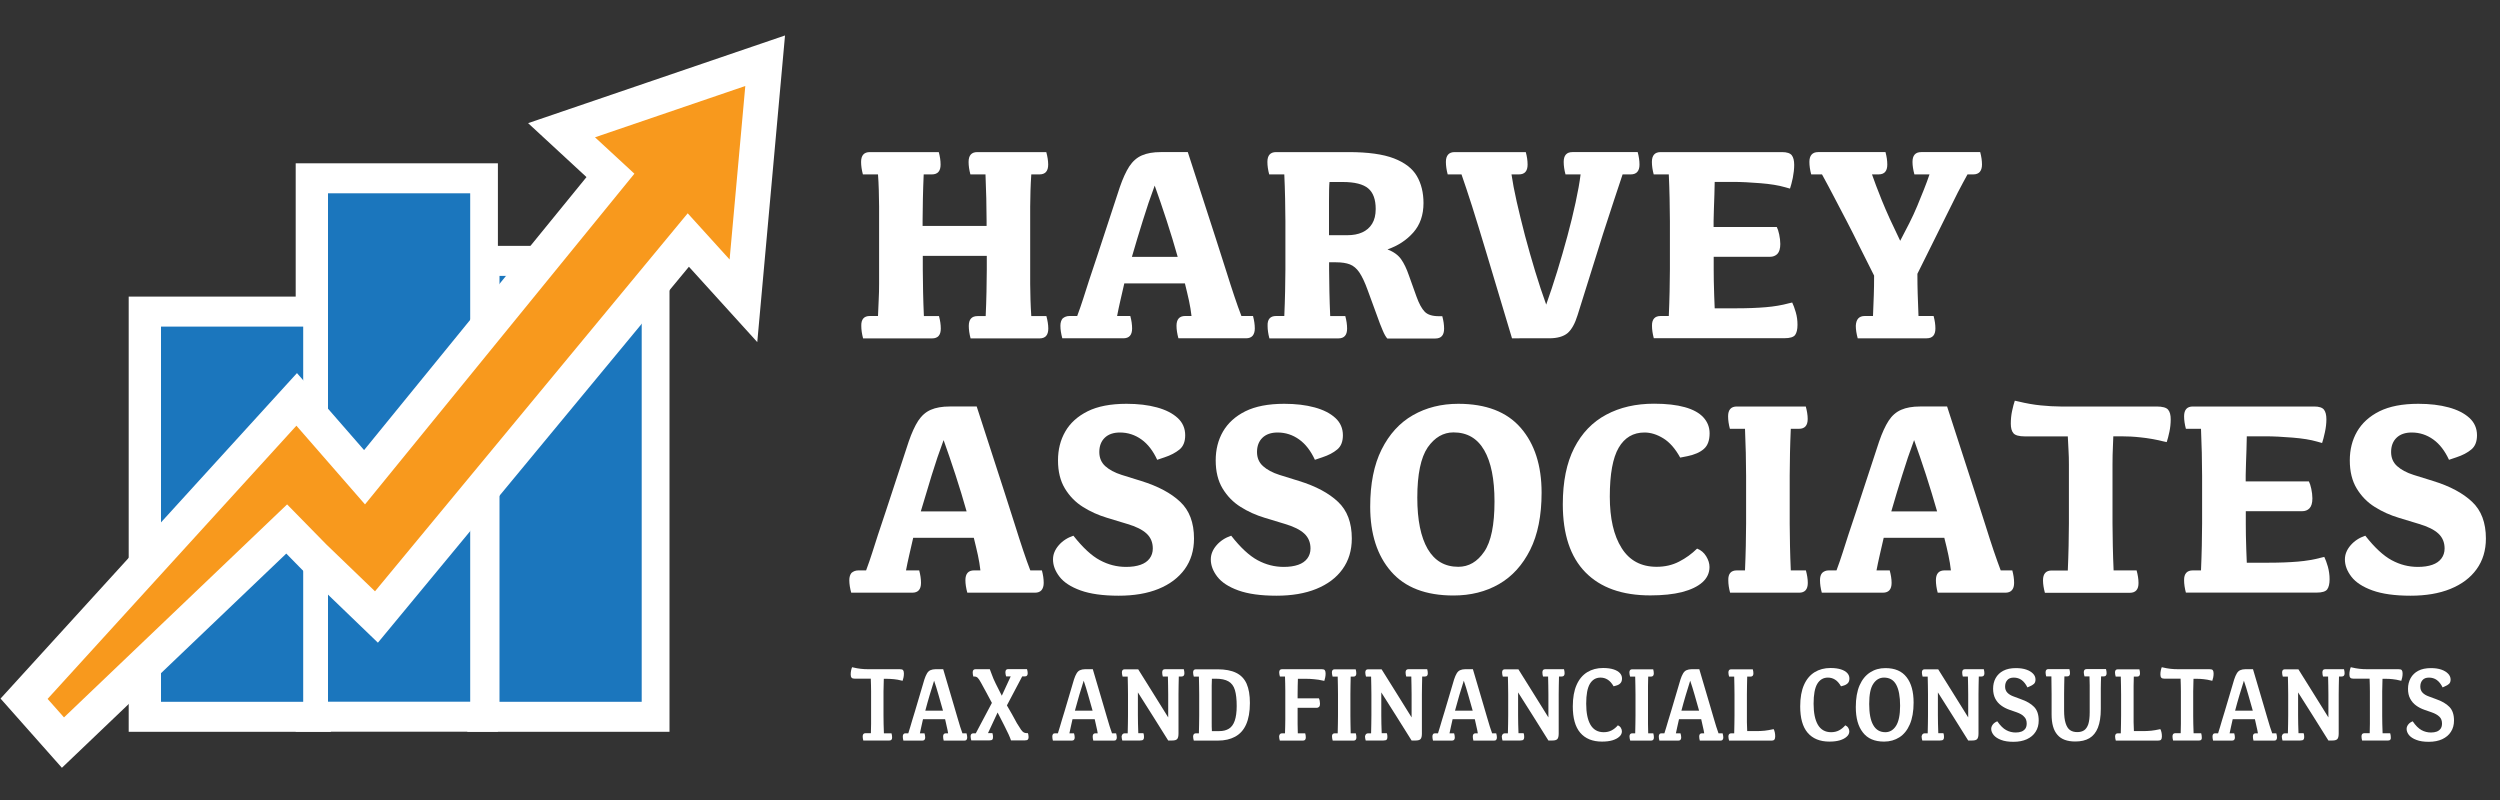 <?xml version="1.0" encoding="utf-8"?>
<!-- Generator: Adobe Illustrator 27.0.0, SVG Export Plug-In . SVG Version: 6.00 Build 0)  -->
<svg version="1.1" id="Layer_1" xmlns="http://www.w3.org/2000/svg" xmlns:xlink="http://www.w3.org/1999/xlink" x="0px" y="0px"
	 viewBox="0 0 250 80" style="enable-background:new 0 0 250 80;" xml:space="preserve">
<rect x="0" y="0" width="250" height="80" fill="#333333" stroke="none"/>
<style type="text/css">
	.st0{fill:#FFFFFF;}
	.st1{fill:#1B76BD;}
	.st2{fill:#F8991D;stroke:#FFFFFF;stroke-width:7;stroke-miterlimit:10;}
	.st3{fill:#F8991D;}
</style>
<g>
	<rect x="48.23" y="26.09" class="st0" width="17.22" height="45.59"/>
	<path class="st0" d="M63.94,27.59v42.59H49.73V27.59H63.94 M66.94,24.59h-3H49.73h-3v3v42.59v3h3h14.22h3v-3V27.59V24.59
		L66.94,24.59z"/>
</g>
<g>
	<rect x="31.07" y="17.83" class="st0" width="17.22" height="53.84"/>
	<path class="st0" d="M46.79,19.33v50.84H32.57V19.33H46.79 M49.79,16.33h-3H32.57h-3v3v50.84v3h3h14.22h3v-3V19.33V16.33
		L49.79,16.33z"/>
</g>
<g>
	<rect x="14.37" y="31.16" class="st0" width="17.22" height="40.52"/>
	<path class="st0" d="M30.09,32.66v37.52H15.87V32.66H30.09 M33.09,29.66h-3H15.87h-3v3v37.52v3h3h14.22h3v-3V32.66V29.66
		L33.09,29.66z"/>
</g>
<g>
	<rect x="49.95" y="27.59" class="st1" width="14.22" height="42.59"/>
</g>
<g>
	<rect x="32.8" y="19.33" class="st1" width="14.22" height="50.84"/>
</g>
<g>
	<rect x="16.1" y="32.66" class="st1" width="14.22" height="37.52"/>
</g>
<polygon class="st2" points="59.5,13.73 63.44,17.37 36.5,50.44 36.5,50.44 29.64,42.57 29.64,42.57 4.76,69.89 6.4,71.74 
	28.71,50.44 32.64,54.45 37.5,59.13 68.77,21.33 72.96,25.95 74.53,8.6 "/>
<g>
	<path class="st0" d="M86.98,31.6h0.82c0.02-0.54,0.04-1.08,0.07-1.62c0.03-0.54,0.04-1.07,0.04-1.59v-7.75
		c0-0.52-0.01-1.06-0.03-1.63c-0.02-0.57-0.04-1.09-0.08-1.57h-1.51c-0.12-0.45-0.18-0.86-0.18-1.25c0-0.65,0.29-0.98,0.87-0.98h6.9
		c0.12,0.45,0.18,0.86,0.18,1.25c0,0.65-0.29,0.98-0.87,0.98h-0.82c-0.04,0.82-0.06,1.62-0.08,2.41c-0.02,0.79-0.03,1.54-0.03,2.24
		v0.5h6.4v-0.5c0-0.71-0.01-1.45-0.03-2.24c-0.02-0.79-0.05-1.59-0.08-2.41h-1.51c-0.12-0.45-0.18-0.86-0.18-1.25
		c0-0.65,0.29-0.98,0.87-0.98h6.9c0.12,0.45,0.19,0.86,0.19,1.25c0,0.65-0.29,0.98-0.87,0.98h-0.82c-0.04,0.54-0.06,1.08-0.08,1.62
		c-0.02,0.54-0.03,1.07-0.03,1.59v7.75c0,0.52,0.01,1.05,0.03,1.59c0.02,0.54,0.04,1.08,0.08,1.62h1.51
		c0.12,0.45,0.19,0.86,0.19,1.25c0,0.65-0.29,0.98-0.87,0.98h-6.9c-0.12-0.45-0.18-0.86-0.18-1.25c0-0.65,0.29-0.98,0.87-0.98h0.82
		c0.04-0.82,0.06-1.62,0.08-2.41c0.02-0.79,0.03-1.54,0.03-2.24v-1.37h-6.4v1.37c0,0.71,0.01,1.45,0.03,2.24
		c0.02,0.79,0.04,1.59,0.08,2.41h1.51c0.12,0.45,0.18,0.86,0.18,1.25c0,0.65-0.29,0.98-0.87,0.98h-6.9
		c-0.12-0.45-0.18-0.86-0.18-1.25C86.11,31.93,86.4,31.6,86.98,31.6z"/>
	<path class="st0" d="M106.95,31.6h0.77c0.23-0.61,0.43-1.2,0.61-1.76c0.18-0.56,0.37-1.16,0.58-1.81c0.21-0.65,0.47-1.42,0.77-2.31
		l2.3-7c0.3-0.87,0.62-1.57,0.95-2.08c0.34-0.51,0.75-0.88,1.26-1.1c0.5-0.22,1.13-0.33,1.89-0.33h2.7l2.8,8.64
		c0.39,1.19,0.73,2.26,1.03,3.22c0.3,0.96,0.57,1.8,0.82,2.54c0.25,0.74,0.48,1.4,0.71,1.99h1.16c0.12,0.45,0.18,0.86,0.18,1.25
		c0,0.32-0.08,0.56-0.22,0.73c-0.15,0.17-0.37,0.25-0.65,0.25h-6.77c-0.12-0.45-0.19-0.86-0.19-1.25c0-0.65,0.29-0.98,0.87-0.98
		h0.63c-0.05-0.48-0.14-0.99-0.25-1.52c-0.12-0.53-0.25-1.11-0.41-1.74h-6.06c-0.14,0.63-0.27,1.21-0.4,1.74
		c-0.12,0.53-0.23,1.04-0.32,1.52h1.32c0.12,0.45,0.18,0.86,0.18,1.25c0,0.65-0.29,0.98-0.87,0.98h-6.11
		c-0.12-0.45-0.19-0.86-0.19-1.25c0-0.32,0.08-0.56,0.22-0.73C106.45,31.69,106.67,31.6,106.95,31.6z M113.19,25.69h4.58
		c-0.33-1.19-0.71-2.41-1.11-3.65c-0.41-1.24-0.8-2.41-1.19-3.48c-0.42,1.13-0.82,2.3-1.19,3.51
		C113.9,23.28,113.54,24.48,113.19,25.69z"/>
	<path class="st0" d="M127.61,31.6h0.82c0.04-0.85,0.06-1.67,0.08-2.45s0.03-1.52,0.03-2.23v-4.79c0-0.74-0.01-1.5-0.03-2.29
		s-0.04-1.58-0.08-2.4h-1.51c-0.12-0.45-0.18-0.86-0.18-1.25c0-0.65,0.29-0.98,0.87-0.98h7.25c1.94,0,3.45,0.21,4.54,0.63
		c1.08,0.42,1.85,1.01,2.29,1.77c0.44,0.76,0.66,1.66,0.66,2.7c0,1.19-0.34,2.17-1.02,2.94c-0.68,0.77-1.54,1.33-2.58,1.69
		c0.62,0.24,1.07,0.57,1.36,0.98c0.29,0.41,0.55,0.95,0.78,1.62l0.77,2.15c0.25,0.69,0.52,1.18,0.81,1.48
		c0.29,0.3,0.76,0.45,1.42,0.45h0.34c0.12,0.45,0.18,0.86,0.18,1.25c0,0.65-0.29,0.98-0.87,0.98h-4.81
		c-0.14-0.15-0.3-0.42-0.46-0.81c-0.17-0.39-0.36-0.88-0.57-1.48l-0.93-2.54c-0.28-0.78-0.56-1.37-0.83-1.77
		c-0.27-0.4-0.59-0.67-0.95-0.81c-0.36-0.14-0.82-0.21-1.39-0.21h-0.69v0.7c0,0.71,0.01,1.45,0.03,2.23s0.04,1.6,0.08,2.45h1.51
		c0.12,0.45,0.18,0.86,0.18,1.25c0,0.65-0.29,0.98-0.87,0.98h-6.9c-0.12-0.45-0.18-0.86-0.18-1.25
		C126.73,31.93,127.02,31.6,127.61,31.6z M132.89,23.52h1.85c0.56,0,1.06-0.09,1.48-0.28c0.42-0.19,0.75-0.47,0.99-0.86
		c0.24-0.39,0.36-0.88,0.36-1.48c0-0.95-0.25-1.64-0.75-2.06s-1.35-0.64-2.55-0.64h-1.32c-0.02,0.17-0.03,0.42-0.04,0.75
		c-0.01,0.33-0.01,0.71-0.01,1.12V23.52z"/>
	<path class="st0" d="M151.2,33.83l-2.59-8.64c-0.53-1.77-1-3.29-1.4-4.56c-0.41-1.27-0.76-2.34-1.06-3.19h-1.38
		c-0.12-0.45-0.18-0.86-0.18-1.25c0-0.32,0.07-0.56,0.22-0.73c0.15-0.17,0.37-0.25,0.65-0.25h7.12c0.12,0.45,0.18,0.86,0.18,1.25
		c0,0.65-0.29,0.98-0.87,0.98h-0.74c0.11,0.76,0.28,1.67,0.52,2.73c0.24,1.06,0.52,2.19,0.83,3.39c0.32,1.2,0.66,2.39,1.02,3.58
		c0.36,1.19,0.73,2.3,1.1,3.32c0.37-1.04,0.74-2.15,1.1-3.32c0.36-1.17,0.7-2.35,1.02-3.53c0.32-1.18,0.59-2.3,0.82-3.36
		c0.23-1.06,0.4-2,0.5-2.81h-1.51c-0.12-0.45-0.18-0.86-0.18-1.25c0-0.65,0.29-0.98,0.87-0.98h6.53c0.12,0.45,0.18,0.86,0.18,1.25
		c0,0.32-0.07,0.56-0.22,0.73c-0.15,0.17-0.37,0.25-0.65,0.25h-0.82c-0.23,0.69-0.52,1.55-0.86,2.59c-0.34,1.04-0.71,2.16-1.1,3.37
		l-2.54,8.11c-0.26,0.85-0.6,1.45-1,1.8c-0.41,0.34-1.02,0.52-1.85,0.52H151.2z"/>
	<path class="st0" d="M166.06,31.6h0.82c0.04-0.85,0.06-1.67,0.08-2.45s0.03-1.52,0.03-2.23v-4.79c0-0.74-0.01-1.5-0.03-2.29
		s-0.04-1.58-0.08-2.4h-1.51c-0.12-0.45-0.18-0.86-0.18-1.25c0-0.65,0.29-0.98,0.87-0.98h12.14c0.49,0,0.82,0.11,0.98,0.32
		c0.16,0.21,0.24,0.53,0.24,0.96c0,0.41-0.05,0.84-0.14,1.3c-0.1,0.46-0.19,0.81-0.28,1.07l-0.5-0.14c-0.65-0.19-1.47-0.32-2.46-0.4
		c-0.99-0.08-1.9-0.13-2.72-0.13h-1.85c0,0.35-0.01,0.78-0.03,1.28c-0.02,0.5-0.04,0.99-0.05,1.46c-0.02,0.47-0.03,0.86-0.03,1.16
		v0.61h6.32c0.09,0.17,0.17,0.41,0.24,0.74c0.07,0.33,0.11,0.65,0.11,0.96c0,0.46-0.1,0.79-0.29,0.99
		c-0.19,0.19-0.44,0.29-0.74,0.29h-5.63v1.25c0,0.3,0.01,0.68,0.01,1.16c0.01,0.47,0.02,0.96,0.04,1.46
		c0.02,0.5,0.04,0.93,0.05,1.28h2.17c1.13,0,2.11-0.04,2.94-0.11c0.83-0.07,1.6-0.2,2.3-0.39l0.34-0.08
		c0.12,0.24,0.24,0.57,0.36,0.98s0.17,0.83,0.17,1.25c0,0.46-0.08,0.8-0.24,1.02c-0.16,0.21-0.51,0.32-1.06,0.32h-13.07
		c-0.12-0.45-0.18-0.86-0.18-1.25C165.19,31.93,165.48,31.6,166.06,31.6z"/>
	<path class="st0" d="M186.48,31.6h0.82c0.04-0.84,0.06-1.53,0.08-2.09c0.02-0.56,0.03-1.18,0.03-1.87v-0.08l-1.51-3.01
		c-0.39-0.8-0.79-1.59-1.2-2.38s-0.83-1.58-1.24-2.37s-0.83-1.58-1.26-2.36h-1.08c-0.12-0.45-0.18-0.86-0.18-1.25
		c0-0.32,0.07-0.56,0.22-0.73c0.15-0.17,0.37-0.25,0.65-0.25h6.74c0.12,0.45,0.18,0.86,0.18,1.25c0,0.65-0.29,0.98-0.87,0.98h-0.66
		c0.11,0.32,0.24,0.69,0.41,1.13c0.17,0.44,0.36,0.93,0.58,1.48c0.22,0.55,0.49,1.16,0.79,1.83c0.31,0.67,0.66,1.4,1.04,2.2
		c0.32-0.6,0.62-1.18,0.91-1.76c0.29-0.58,0.56-1.15,0.79-1.71c0.24-0.57,0.46-1.12,0.67-1.65c0.21-0.53,0.4-1.04,0.56-1.52h-1.51
		c-0.12-0.45-0.19-0.86-0.19-1.25c0-0.65,0.29-0.98,0.87-0.98h5.9c0.12,0.45,0.18,0.86,0.18,1.25c0,0.32-0.08,0.56-0.22,0.73
		c-0.15,0.17-0.37,0.25-0.65,0.25h-0.58c-0.28,0.5-0.6,1.11-0.97,1.81c-0.36,0.71-0.74,1.48-1.15,2.31
		c-0.41,0.84-0.84,1.71-1.3,2.62l-1.59,3.2v0.06c0,0.69,0.01,1.34,0.03,1.97c0.02,0.62,0.04,1.35,0.08,2.19h1.51
		c0.12,0.45,0.18,0.86,0.18,1.25c0,0.65-0.29,0.98-0.87,0.98h-6.9c-0.12-0.45-0.19-0.86-0.19-1.25
		C185.61,31.93,185.9,31.6,186.48,31.6z"/>
	<path class="st0" d="M85.84,57.04h0.77c0.23-0.61,0.43-1.2,0.61-1.76c0.18-0.56,0.37-1.16,0.58-1.81c0.21-0.65,0.47-1.42,0.77-2.31
		l2.3-7c0.3-0.87,0.62-1.57,0.95-2.08c0.34-0.51,0.75-0.88,1.26-1.1c0.5-0.22,1.13-0.33,1.89-0.33h2.7l2.8,8.64
		c0.39,1.19,0.73,2.26,1.03,3.22c0.3,0.96,0.57,1.8,0.82,2.54c0.25,0.74,0.48,1.4,0.71,1.99h1.16c0.12,0.45,0.18,0.86,0.18,1.25
		c0,0.32-0.08,0.56-0.22,0.73c-0.15,0.17-0.37,0.25-0.65,0.25h-6.77c-0.12-0.45-0.19-0.86-0.19-1.25c0-0.65,0.29-0.98,0.87-0.98
		h0.63c-0.05-0.48-0.14-0.99-0.25-1.52c-0.12-0.53-0.25-1.11-0.41-1.74h-6.06c-0.14,0.63-0.27,1.21-0.4,1.74
		c-0.12,0.53-0.23,1.04-0.32,1.52h1.32c0.12,0.45,0.18,0.86,0.18,1.25c0,0.65-0.29,0.98-0.87,0.98h-6.11
		c-0.12-0.45-0.19-0.86-0.19-1.25c0-0.32,0.08-0.56,0.22-0.73C85.34,57.13,85.56,57.04,85.84,57.04z M92.08,51.14h4.58
		c-0.33-1.19-0.71-2.41-1.11-3.65c-0.41-1.24-0.8-2.41-1.19-3.48c-0.42,1.13-0.82,2.3-1.19,3.51C92.8,48.72,92.44,49.93,92.08,51.14
		z"/>
	<path class="st0" d="M112.71,52.39l-2.01-0.61c-0.86-0.26-1.67-0.62-2.41-1.09c-0.74-0.46-1.34-1.08-1.8-1.84
		c-0.46-0.76-0.69-1.7-0.69-2.81c0-1.08,0.24-2.04,0.73-2.89c0.48-0.84,1.23-1.52,2.23-2.02c1-0.5,2.3-0.75,3.89-0.75
		c1.15,0,2.16,0.12,3.04,0.36c0.88,0.24,1.57,0.59,2.08,1.06c0.5,0.46,0.75,1.04,0.75,1.73c0,0.63-0.19,1.11-0.57,1.42
		s-0.88,0.58-1.49,0.78l-0.74,0.25c-0.41-0.89-0.93-1.57-1.57-2.03c-0.64-0.46-1.36-0.7-2.16-0.7c-0.65,0-1.16,0.18-1.52,0.53
		c-0.36,0.35-0.54,0.83-0.54,1.42c0,0.58,0.2,1.05,0.59,1.41c0.4,0.36,0.95,0.66,1.65,0.88l1.96,0.61c1.67,0.52,2.97,1.21,3.89,2.08
		c0.92,0.86,1.38,2.09,1.38,3.67c0,1.19-0.31,2.21-0.93,3.07c-0.62,0.85-1.49,1.51-2.62,1.97c-1.13,0.46-2.46,0.68-3.99,0.68
		c-1.57,0-2.84-0.18-3.81-0.53c-0.97-0.35-1.67-0.81-2.1-1.37c-0.43-0.56-0.65-1.13-0.65-1.73c0-0.5,0.19-0.97,0.57-1.41
		c0.38-0.44,0.87-0.76,1.47-0.96c0.94,1.19,1.82,2.01,2.65,2.45c0.83,0.45,1.7,0.67,2.62,0.67c0.56,0,1.04-0.07,1.44-0.21
		c0.4-0.14,0.7-0.35,0.91-0.63c0.21-0.28,0.32-0.61,0.32-1c0-0.61-0.21-1.11-0.62-1.49C114.24,52.97,113.6,52.65,112.71,52.39z"/>
	<path class="st0" d="M128.48,52.39l-2.01-0.61c-0.86-0.26-1.67-0.62-2.41-1.09c-0.74-0.46-1.34-1.08-1.8-1.84
		c-0.46-0.76-0.69-1.7-0.69-2.81c0-1.08,0.24-2.04,0.73-2.89c0.49-0.84,1.23-1.52,2.23-2.02c1.01-0.5,2.3-0.75,3.89-0.75
		c1.15,0,2.16,0.12,3.04,0.36c0.88,0.24,1.57,0.59,2.08,1.06c0.5,0.46,0.75,1.04,0.75,1.73c0,0.63-0.19,1.11-0.57,1.42
		c-0.38,0.32-0.88,0.58-1.49,0.78l-0.74,0.25c-0.41-0.89-0.93-1.57-1.57-2.03c-0.64-0.46-1.36-0.7-2.16-0.7
		c-0.65,0-1.16,0.18-1.52,0.53c-0.36,0.35-0.54,0.83-0.54,1.42c0,0.58,0.2,1.05,0.6,1.41c0.4,0.36,0.95,0.66,1.65,0.88l1.96,0.61
		c1.68,0.52,2.97,1.21,3.89,2.08c0.92,0.86,1.38,2.09,1.38,3.67c0,1.19-0.31,2.21-0.93,3.07s-1.49,1.51-2.62,1.97
		c-1.13,0.46-2.46,0.68-3.99,0.68c-1.57,0-2.84-0.18-3.81-0.53c-0.97-0.35-1.67-0.81-2.1-1.37c-0.43-0.56-0.65-1.13-0.65-1.73
		c0-0.5,0.19-0.97,0.57-1.41c0.38-0.44,0.87-0.76,1.47-0.96c0.93,1.19,1.82,2.01,2.64,2.45c0.83,0.45,1.7,0.67,2.62,0.67
		c0.56,0,1.04-0.07,1.44-0.21c0.4-0.14,0.7-0.35,0.91-0.63c0.21-0.28,0.32-0.61,0.32-1c0-0.61-0.21-1.11-0.62-1.49
		C130.01,52.97,129.36,52.65,128.48,52.39z"/>
	<path class="st0" d="M137.02,50.66c0-2.29,0.38-4.19,1.14-5.71c0.76-1.52,1.8-2.67,3.13-3.43c1.33-0.76,2.84-1.14,4.54-1.14
		c2.77,0,4.85,0.8,6.24,2.4c1.39,1.6,2.09,3.76,2.09,6.49c0,2.29-0.38,4.19-1.14,5.71c-0.76,1.52-1.8,2.67-3.12,3.43
		c-1.32,0.76-2.84,1.14-4.55,1.14c-2.77,0-4.85-0.8-6.24-2.4C137.72,55.56,137.02,53.39,137.02,50.66z M141.73,49.77
		c0,2.23,0.35,3.94,1.04,5.13c0.7,1.19,1.72,1.78,3.06,1.78c1.04,0,1.9-0.5,2.59-1.51c0.69-1,1.03-2.68,1.03-5.02
		c0-2.23-0.34-3.94-1.03-5.13s-1.71-1.78-3.07-1.78c-1.02,0-1.88,0.5-2.58,1.5C142.08,45.76,141.73,47.43,141.73,49.77z"/>
	<path class="st0" d="M168.73,45.62l-0.71,0.14c-0.49-0.89-1.05-1.53-1.68-1.92c-0.63-0.39-1.26-0.59-1.89-0.59
		c-1.13,0-1.99,0.51-2.58,1.52c-0.59,1.01-0.89,2.64-0.89,4.89c0,2.17,0.39,3.89,1.18,5.14c0.78,1.25,1.95,1.88,3.5,1.88
		c0.83,0,1.58-0.17,2.25-0.52c0.67-0.34,1.27-0.78,1.8-1.3c0.39,0.15,0.69,0.41,0.91,0.77c0.22,0.36,0.33,0.72,0.33,1.07
		c0,0.59-0.24,1.11-0.71,1.53s-1.16,0.75-2.04,0.98c-0.88,0.22-1.94,0.33-3.17,0.33c-2.82,0-4.98-0.77-6.49-2.31
		c-1.51-1.54-2.26-3.81-2.26-6.8c0-2.27,0.38-4.14,1.14-5.63c0.76-1.49,1.83-2.6,3.2-3.33c1.38-0.74,2.97-1.1,4.79-1.1
		c1.23,0,2.26,0.12,3.08,0.35c0.82,0.23,1.44,0.57,1.85,1.02c0.41,0.45,0.62,0.98,0.62,1.59c0,0.71-0.19,1.23-0.57,1.56
		C170.01,45.23,169.46,45.47,168.73,45.62z"/>
	<path class="st0" d="M173.68,57.04h0.82c0.04-0.85,0.06-1.67,0.08-2.45c0.02-0.78,0.03-1.52,0.03-2.23v-4.79
		c0-0.74-0.01-1.5-0.03-2.29c-0.02-0.78-0.05-1.58-0.08-2.4h-1.51c-0.12-0.45-0.18-0.86-0.18-1.25c0-0.65,0.29-0.98,0.87-0.98h6.9
		c0.12,0.45,0.19,0.86,0.19,1.25c0,0.65-0.29,0.98-0.87,0.98h-0.82c-0.04,0.82-0.06,1.62-0.08,2.4s-0.03,1.54-0.03,2.29v4.79
		c0,0.71,0.01,1.45,0.03,2.23c0.02,0.78,0.04,1.6,0.08,2.45h1.51c0.12,0.45,0.19,0.86,0.19,1.25c0,0.65-0.29,0.98-0.87,0.98h-6.9
		c-0.12-0.45-0.18-0.86-0.18-1.25C172.81,57.37,173.1,57.04,173.68,57.04z"/>
	<path class="st0" d="M182.88,57.04h0.77c0.23-0.61,0.43-1.2,0.61-1.76c0.18-0.56,0.37-1.16,0.58-1.81
		c0.21-0.65,0.47-1.42,0.77-2.31l2.3-7c0.3-0.87,0.62-1.57,0.95-2.08c0.33-0.51,0.75-0.88,1.26-1.1c0.5-0.22,1.13-0.33,1.89-0.33
		h2.7l2.8,8.64c0.39,1.19,0.73,2.26,1.03,3.22c0.3,0.96,0.57,1.8,0.82,2.54c0.25,0.74,0.49,1.4,0.71,1.99h1.16
		c0.12,0.45,0.18,0.86,0.18,1.25c0,0.32-0.07,0.56-0.22,0.73c-0.15,0.17-0.37,0.25-0.65,0.25h-6.77c-0.12-0.45-0.18-0.86-0.18-1.25
		c0-0.65,0.29-0.98,0.87-0.98h0.63c-0.05-0.48-0.14-0.99-0.25-1.52c-0.11-0.53-0.25-1.11-0.41-1.74h-6.06
		c-0.14,0.63-0.27,1.21-0.4,1.74c-0.12,0.53-0.23,1.04-0.32,1.52h1.32c0.12,0.45,0.19,0.86,0.19,1.25c0,0.65-0.29,0.98-0.87,0.98
		h-6.11c-0.12-0.45-0.18-0.86-0.18-1.25c0-0.32,0.07-0.56,0.22-0.73C182.39,57.13,182.6,57.04,182.88,57.04z M189.13,51.14h4.58
		c-0.34-1.19-0.71-2.41-1.11-3.65c-0.41-1.24-0.8-2.41-1.19-3.48c-0.42,1.13-0.82,2.3-1.19,3.51
		C189.84,48.72,189.48,49.93,189.13,51.14z"/>
	<path class="st0" d="M212.98,59.28h-8.49c-0.12-0.45-0.19-0.86-0.19-1.25c0-0.65,0.29-0.98,0.87-0.98h1.61
		c0.04-0.85,0.06-1.67,0.08-2.45c0.02-0.78,0.03-1.52,0.03-2.23v-5.94c0-0.48-0.01-0.95-0.04-1.41c-0.03-0.46-0.05-0.92-0.07-1.38
		h-4.28c-0.6,0-0.99-0.11-1.16-0.32c-0.18-0.21-0.26-0.53-0.26-0.96c0-0.43,0.04-0.85,0.13-1.27c0.09-0.42,0.18-0.76,0.27-1.02
		l0.37,0.08c0.78,0.19,1.52,0.32,2.23,0.39c0.72,0.07,1.37,0.11,1.97,0.11h9.6c0.6,0,0.99,0.11,1.16,0.32
		c0.18,0.21,0.26,0.53,0.26,0.96c0,0.41-0.04,0.83-0.13,1.25c-0.09,0.43-0.18,0.77-0.27,1.03l-0.37-0.08
		c-0.78-0.19-1.52-0.32-2.22-0.39c-0.71-0.08-1.37-0.11-1.98-0.11h-0.77c0,0.17-0.01,0.43-0.03,0.78c-0.02,0.35-0.03,0.72-0.04,1.09
		c-0.01,0.37-0.01,0.68-0.01,0.92v5.94c0,0.71,0.01,1.45,0.03,2.23c0.02,0.78,0.04,1.6,0.08,2.45h2.3c0.12,0.45,0.19,0.86,0.19,1.25
		C213.86,58.95,213.56,59.28,212.98,59.28z"/>
	<path class="st0" d="M219.28,57.04h0.82c0.04-0.85,0.06-1.67,0.08-2.45c0.02-0.78,0.03-1.52,0.03-2.23v-4.79
		c0-0.74-0.01-1.5-0.03-2.29c-0.02-0.78-0.05-1.58-0.08-2.4h-1.51c-0.12-0.45-0.18-0.86-0.18-1.25c0-0.65,0.29-0.98,0.87-0.98h12.14
		c0.49,0,0.82,0.11,0.98,0.32c0.16,0.21,0.24,0.53,0.24,0.96c0,0.41-0.05,0.84-0.15,1.3c-0.1,0.46-0.19,0.81-0.28,1.07l-0.5-0.14
		c-0.65-0.19-1.47-0.32-2.46-0.4c-0.99-0.08-1.9-0.13-2.72-0.13h-1.85c0,0.35-0.01,0.78-0.03,1.28c-0.02,0.5-0.04,0.99-0.05,1.46
		c-0.02,0.47-0.03,0.86-0.03,1.16v0.61h6.32c0.09,0.17,0.17,0.41,0.24,0.74c0.07,0.33,0.11,0.65,0.11,0.96
		c0,0.46-0.1,0.79-0.29,0.99s-0.44,0.29-0.74,0.29h-5.63v1.25c0,0.3,0,0.68,0.01,1.16c0.01,0.47,0.02,0.96,0.04,1.46
		c0.02,0.5,0.04,0.93,0.05,1.28h2.17c1.13,0,2.11-0.04,2.94-0.11c0.83-0.07,1.6-0.2,2.3-0.39l0.34-0.08
		c0.12,0.24,0.24,0.57,0.36,0.98c0.11,0.41,0.17,0.83,0.17,1.25c0,0.46-0.08,0.8-0.24,1.02c-0.16,0.21-0.51,0.32-1.06,0.32h-13.07
		c-0.12-0.45-0.18-0.86-0.18-1.25C218.4,57.37,218.7,57.04,219.28,57.04z"/>
	<path class="st0" d="M241.89,52.39l-2.01-0.61c-0.86-0.26-1.67-0.62-2.41-1.09c-0.74-0.46-1.34-1.08-1.8-1.84
		c-0.46-0.76-0.69-1.7-0.69-2.81c0-1.08,0.24-2.04,0.73-2.89c0.49-0.84,1.23-1.52,2.23-2.02c1.01-0.5,2.3-0.75,3.89-0.75
		c1.15,0,2.16,0.12,3.04,0.36c0.88,0.24,1.57,0.59,2.08,1.06c0.5,0.46,0.75,1.04,0.75,1.73c0,0.63-0.19,1.11-0.57,1.42
		c-0.38,0.32-0.88,0.58-1.49,0.78l-0.74,0.25c-0.41-0.89-0.93-1.57-1.57-2.03c-0.64-0.46-1.36-0.7-2.16-0.7
		c-0.65,0-1.16,0.18-1.52,0.53c-0.36,0.35-0.54,0.83-0.54,1.42c0,0.58,0.2,1.05,0.6,1.41c0.4,0.36,0.95,0.66,1.65,0.88l1.96,0.61
		c1.68,0.52,2.97,1.21,3.89,2.08c0.92,0.86,1.38,2.09,1.38,3.67c0,1.19-0.31,2.21-0.93,3.07s-1.49,1.51-2.62,1.97
		c-1.13,0.46-2.46,0.68-3.99,0.68c-1.57,0-2.84-0.18-3.81-0.53c-0.97-0.35-1.67-0.81-2.1-1.37c-0.43-0.56-0.65-1.13-0.65-1.73
		c0-0.5,0.19-0.97,0.57-1.41c0.38-0.44,0.87-0.76,1.47-0.96c0.93,1.19,1.82,2.01,2.64,2.45c0.83,0.45,1.7,0.67,2.62,0.67
		c0.56,0,1.04-0.07,1.44-0.21c0.4-0.14,0.7-0.35,0.91-0.63c0.21-0.28,0.32-0.61,0.32-1c0-0.61-0.21-1.11-0.62-1.49
		C243.42,52.97,242.77,52.65,241.89,52.39z"/>
</g>
<g>
	<path class="st0" d="M88.94,74.05h-2.61c-0.04-0.15-0.06-0.28-0.06-0.41c0-0.21,0.09-0.32,0.28-0.32h0.54
		c0.01-0.32,0.02-0.63,0.02-0.93c0-0.3,0-0.59,0-0.86v-2.4c0-0.21,0-0.41-0.01-0.63c-0.01-0.21-0.01-0.42-0.02-0.63H85.5
		c-0.17,0-0.28-0.03-0.34-0.1c-0.06-0.07-0.09-0.17-0.09-0.31c0-0.14,0.01-0.27,0.04-0.41c0.03-0.14,0.06-0.25,0.1-0.33l0.13,0.03
		c0.24,0.06,0.48,0.1,0.73,0.13c0.24,0.03,0.49,0.04,0.74,0.04h3.16c0.18,0,0.29,0.03,0.34,0.1c0.05,0.07,0.08,0.17,0.08,0.32
		c0,0.14-0.01,0.27-0.04,0.41c-0.03,0.14-0.06,0.25-0.09,0.33l-0.14-0.03c-0.24-0.06-0.48-0.11-0.72-0.13s-0.49-0.04-0.75-0.04
		h-0.27c-0.01,0.11-0.01,0.24-0.01,0.39c0,0.15-0.01,0.31-0.01,0.46c0,0.16-0.01,0.29-0.01,0.41v2.4c0,0.27,0,0.56,0.01,0.86
		c0.01,0.3,0.02,0.61,0.03,0.93h0.76c0.04,0.15,0.06,0.28,0.06,0.41C89.22,73.95,89.12,74.05,88.94,74.05z"/>
	<path class="st0" d="M90.56,73.33h0.27c0.07-0.23,0.13-0.45,0.2-0.65c0.06-0.21,0.13-0.43,0.2-0.68c0.07-0.25,0.16-0.53,0.26-0.85
		l0.95-3.21c0.08-0.25,0.17-0.45,0.26-0.6c0.09-0.15,0.2-0.26,0.34-0.32s0.31-0.1,0.51-0.1h0.77l1.1,3.73
		c0.12,0.42,0.24,0.79,0.33,1.13c0.1,0.33,0.18,0.62,0.26,0.87c0.08,0.25,0.16,0.48,0.23,0.68h0.41c0.04,0.15,0.07,0.28,0.07,0.41
		c0,0.1-0.02,0.18-0.07,0.24s-0.12,0.08-0.21,0.08h-2.07c-0.04-0.15-0.06-0.28-0.06-0.41c0-0.21,0.09-0.32,0.28-0.32h0.22
		c-0.03-0.2-0.07-0.41-0.13-0.65c-0.05-0.23-0.11-0.49-0.17-0.76H92.3c-0.06,0.28-0.12,0.53-0.17,0.76
		c-0.05,0.23-0.1,0.45-0.14,0.65h0.46c0.04,0.15,0.07,0.28,0.07,0.41c0,0.21-0.09,0.32-0.28,0.32h-1.9
		c-0.04-0.15-0.06-0.28-0.06-0.41c0-0.1,0.02-0.18,0.07-0.24S90.46,73.33,90.56,73.33z M92.53,71.07h1.77
		c-0.14-0.51-0.28-1.02-0.44-1.55c-0.15-0.53-0.3-1.01-0.45-1.45c-0.15,0.46-0.3,0.94-0.45,1.46
		C92.81,70.05,92.66,70.56,92.53,71.07z"/>
	<path class="st0" d="M97.34,73.33h0.24l1.61-3.04c-0.18-0.35-0.37-0.69-0.55-1.03c-0.19-0.34-0.37-0.67-0.54-0.99
		c-0.14-0.26-0.25-0.42-0.34-0.5c-0.09-0.08-0.2-0.12-0.34-0.12h-0.09c-0.04-0.15-0.06-0.28-0.06-0.41c0-0.21,0.09-0.32,0.28-0.32
		h1.43l0.2,0.53c0.09,0.27,0.23,0.58,0.4,0.93c0.17,0.35,0.37,0.75,0.6,1.19l0.89-1.93h-0.46c-0.04-0.15-0.07-0.28-0.07-0.41
		c0-0.21,0.09-0.32,0.28-0.32h1.88c0.04,0.15,0.07,0.28,0.07,0.41c0,0.21-0.09,0.32-0.28,0.32h-0.27l-1.53,2.9
		c0.16,0.28,0.33,0.56,0.49,0.85c0.16,0.29,0.33,0.6,0.51,0.93c0.18,0.3,0.32,0.52,0.42,0.66c0.1,0.14,0.2,0.23,0.28,0.27
		c0.08,0.04,0.17,0.06,0.27,0.06h0.13c0.03,0.07,0.04,0.14,0.05,0.21c0.01,0.07,0.02,0.14,0.02,0.19c0,0.11-0.03,0.2-0.08,0.25
		c-0.05,0.05-0.16,0.08-0.32,0.08h-1.36c-0.05-0.16-0.13-0.36-0.24-0.6c-0.11-0.24-0.26-0.54-0.44-0.9s-0.4-0.79-0.66-1.29
		l-0.96,2.06h0.44c0.02,0.07,0.04,0.14,0.05,0.21c0.01,0.07,0.01,0.14,0.01,0.19c0,0.11-0.02,0.2-0.07,0.25
		c-0.05,0.05-0.15,0.08-0.31,0.08h-1.79c-0.04-0.15-0.07-0.28-0.07-0.41C97.06,73.44,97.15,73.33,97.34,73.33z"/>
	<path class="st0" d="M105.52,73.33h0.27c0.07-0.23,0.14-0.45,0.2-0.65c0.06-0.21,0.13-0.43,0.2-0.68c0.07-0.25,0.16-0.53,0.26-0.85
		l0.95-3.21c0.08-0.25,0.17-0.45,0.26-0.6c0.09-0.15,0.2-0.26,0.34-0.32c0.13-0.06,0.31-0.1,0.51-0.1h0.77l1.1,3.73
		c0.13,0.42,0.24,0.79,0.33,1.13c0.1,0.33,0.18,0.62,0.26,0.87c0.08,0.25,0.16,0.48,0.23,0.68h0.41c0.04,0.15,0.07,0.28,0.07,0.41
		c0,0.1-0.02,0.18-0.07,0.24c-0.05,0.06-0.12,0.08-0.21,0.08h-2.07c-0.04-0.15-0.06-0.28-0.06-0.41c0-0.21,0.09-0.32,0.28-0.32h0.22
		c-0.03-0.2-0.07-0.41-0.13-0.65c-0.05-0.23-0.11-0.49-0.17-0.76h-2.22c-0.06,0.28-0.12,0.53-0.17,0.76
		c-0.05,0.23-0.1,0.45-0.14,0.65h0.46c0.04,0.15,0.07,0.28,0.07,0.41c0,0.21-0.09,0.32-0.28,0.32h-1.9
		c-0.04-0.15-0.06-0.28-0.06-0.41c0-0.1,0.02-0.18,0.07-0.24S105.42,73.33,105.52,73.33z M107.49,71.07h1.77
		c-0.14-0.51-0.28-1.02-0.44-1.55c-0.15-0.53-0.3-1.01-0.45-1.45c-0.15,0.46-0.3,0.94-0.45,1.46
		C107.77,70.05,107.63,70.56,107.49,71.07z"/>
	<path class="st0" d="M112.48,73.33h0.29c0.01-0.32,0.01-0.63,0.02-0.93c0.01-0.3,0.01-0.59,0.01-0.86v-2.09
		c0-0.28,0-0.58-0.01-0.87c-0.01-0.3-0.01-0.61-0.02-0.92h-0.51c-0.04-0.15-0.07-0.28-0.07-0.41c0-0.21,0.09-0.32,0.28-0.32h1.35
		c0.5,0.8,1,1.6,1.5,2.4c0.5,0.8,1,1.61,1.5,2.41v-2.3c0-0.28,0-0.58-0.01-0.87c0-0.3-0.01-0.61-0.02-0.92h-0.51
		c-0.04-0.15-0.06-0.28-0.06-0.41c0-0.21,0.09-0.32,0.28-0.32h1.88c0.04,0.15,0.06,0.28,0.06,0.41c0,0.21-0.09,0.32-0.28,0.32h-0.28
		c-0.01,0.31-0.02,0.62-0.02,0.92c0,0.3-0.01,0.59-0.01,0.87v3.91c0,0.26-0.04,0.45-0.13,0.55c-0.09,0.1-0.25,0.15-0.49,0.15h-0.41
		c-0.5-0.8-1-1.61-1.51-2.41c-0.5-0.8-1.01-1.61-1.52-2.4v2.29c0,0.27,0,0.56,0.01,0.86c0.01,0.3,0.02,0.61,0.03,0.93h0.51
		c0.03,0.07,0.04,0.14,0.05,0.21c0.01,0.07,0.01,0.14,0.01,0.19c0,0.11-0.03,0.2-0.08,0.25c-0.05,0.05-0.16,0.08-0.32,0.08h-1.77
		c-0.04-0.15-0.07-0.28-0.07-0.41C112.2,73.44,112.29,73.33,112.48,73.33z"/>
	<path class="st0" d="M119.6,73.33h0.29c0.01-0.32,0.01-0.63,0.02-0.93c0.01-0.3,0.01-0.59,0.01-0.86v-2.09c0-0.28,0-0.58-0.01-0.87
		c-0.01-0.3-0.01-0.61-0.02-0.92h-0.51c-0.04-0.15-0.07-0.28-0.07-0.41c0-0.21,0.09-0.32,0.28-0.32h2.16c0.77,0,1.39,0.12,1.86,0.35
		c0.48,0.23,0.83,0.6,1.05,1.09c0.22,0.5,0.33,1.14,0.33,1.93c0,0.88-0.13,1.59-0.38,2.15c-0.25,0.56-0.62,0.96-1.1,1.22
		c-0.48,0.26-1.05,0.39-1.71,0.39h-2.42c-0.04-0.15-0.07-0.28-0.07-0.41C119.32,73.44,119.41,73.33,119.6,73.33z M121.19,73.11h0.75
		c0.38,0,0.69-0.08,0.95-0.24c0.26-0.16,0.45-0.42,0.58-0.79c0.13-0.37,0.2-0.86,0.2-1.48c0-0.67-0.06-1.2-0.18-1.6
		c-0.12-0.4-0.34-0.69-0.64-0.86c-0.31-0.18-0.73-0.27-1.29-0.27h-0.37c-0.01,0.21-0.01,0.44-0.02,0.68c0,0.24,0,0.48,0,0.7v2.28
		c0,0.22,0,0.46,0,0.73C121.17,72.54,121.17,72.81,121.19,73.11z"/>
	<path class="st0" d="M128.21,73.33h0.29c0.01-0.24,0.01-0.47,0.02-0.71c0.01-0.24,0.01-0.46,0.01-0.68v-2.9
		c0-0.21,0-0.44-0.01-0.69c-0.01-0.25-0.01-0.48-0.02-0.7h-0.51c-0.04-0.15-0.07-0.28-0.07-0.41c0-0.21,0.09-0.32,0.28-0.32h3.98
		c0.15,0,0.25,0.03,0.3,0.1c0.05,0.07,0.08,0.17,0.08,0.32c0,0.14-0.01,0.27-0.04,0.41c-0.03,0.14-0.06,0.25-0.09,0.34l-0.14-0.03
		c-0.31-0.07-0.61-0.12-0.9-0.14c-0.29-0.03-0.55-0.04-0.79-0.04h-0.81c-0.01,0.2-0.01,0.44-0.02,0.71
		c-0.01,0.27-0.01,0.56-0.01,0.85v0.39h2.13c0.03,0.06,0.06,0.15,0.08,0.25c0.02,0.1,0.03,0.2,0.03,0.3c0,0.14-0.03,0.24-0.09,0.3
		c-0.06,0.06-0.13,0.1-0.24,0.1h-1.91v0.77c0,0.27,0,0.56,0,0.86c0,0.3,0.01,0.61,0.02,0.92h0.74c0.04,0.15,0.06,0.28,0.06,0.41
		c0,0.21-0.09,0.32-0.28,0.32h-2.32c-0.04-0.15-0.07-0.28-0.07-0.41C127.93,73.44,128.02,73.33,128.21,73.33z"/>
	<path class="st0" d="M133.48,73.33h0.29c0.01-0.32,0.01-0.63,0.02-0.93c0.01-0.3,0.01-0.59,0.01-0.86v-2.09
		c0-0.28,0-0.58-0.01-0.87c-0.01-0.3-0.01-0.61-0.02-0.92h-0.51c-0.04-0.15-0.07-0.28-0.07-0.41c0-0.21,0.09-0.32,0.28-0.32h2.1
		c0.04,0.15,0.06,0.28,0.06,0.41c0,0.21-0.09,0.32-0.28,0.32h-0.28c-0.01,0.31-0.02,0.62-0.02,0.92c0,0.3-0.01,0.59-0.01,0.87v2.09
		c0,0.27,0,0.56,0.01,0.86c0,0.3,0.01,0.61,0.02,0.93h0.51c0.04,0.15,0.06,0.28,0.06,0.41c0,0.21-0.09,0.32-0.28,0.32h-2.09
		c-0.04-0.15-0.07-0.28-0.07-0.41C133.19,73.44,133.29,73.33,133.48,73.33z"/>
	<path class="st0" d="M136.82,73.33h0.29c0.01-0.32,0.01-0.63,0.02-0.93c0.01-0.3,0.01-0.59,0.01-0.86v-2.09
		c0-0.28,0-0.58-0.01-0.87c-0.01-0.3-0.01-0.61-0.02-0.92h-0.51c-0.04-0.15-0.07-0.28-0.07-0.41c0-0.21,0.09-0.32,0.28-0.32h1.35
		c0.5,0.8,1,1.6,1.5,2.4s1,1.61,1.5,2.41v-2.3c0-0.28,0-0.58-0.01-0.87c0-0.3-0.01-0.61-0.02-0.92h-0.51
		c-0.04-0.15-0.06-0.28-0.06-0.41c0-0.21,0.09-0.32,0.28-0.32h1.88c0.04,0.15,0.06,0.28,0.06,0.41c0,0.21-0.09,0.32-0.28,0.32h-0.28
		c-0.01,0.31-0.02,0.62-0.02,0.92c0,0.3-0.01,0.59-0.01,0.87v3.91c0,0.26-0.04,0.45-0.13,0.55c-0.08,0.1-0.25,0.15-0.49,0.15h-0.41
		c-0.5-0.8-1.01-1.61-1.51-2.41c-0.5-0.8-1.01-1.61-1.52-2.4v2.29c0,0.27,0,0.56,0.01,0.86c0.01,0.3,0.02,0.61,0.03,0.93h0.51
		c0.03,0.07,0.04,0.14,0.05,0.21c0.01,0.07,0.01,0.14,0.01,0.19c0,0.11-0.03,0.2-0.08,0.25c-0.05,0.05-0.16,0.08-0.32,0.08h-1.77
		c-0.04-0.15-0.07-0.28-0.07-0.41C136.54,73.44,136.63,73.33,136.82,73.33z"/>
	<path class="st0" d="M143.53,73.33h0.27c0.07-0.23,0.14-0.45,0.2-0.65c0.06-0.21,0.13-0.43,0.2-0.68c0.07-0.25,0.16-0.53,0.26-0.85
		l0.95-3.21c0.08-0.25,0.17-0.45,0.26-0.6c0.09-0.15,0.2-0.26,0.34-0.32c0.13-0.06,0.31-0.1,0.51-0.1h0.77l1.1,3.73
		c0.13,0.42,0.24,0.79,0.33,1.13c0.1,0.33,0.18,0.62,0.26,0.87c0.08,0.25,0.16,0.48,0.23,0.68h0.41c0.04,0.15,0.07,0.28,0.07,0.41
		c0,0.1-0.02,0.18-0.07,0.24c-0.05,0.06-0.12,0.08-0.21,0.08h-2.07c-0.04-0.15-0.06-0.28-0.06-0.41c0-0.21,0.09-0.32,0.28-0.32h0.22
		c-0.03-0.2-0.07-0.41-0.13-0.65c-0.05-0.23-0.11-0.49-0.17-0.76h-2.22c-0.06,0.28-0.12,0.53-0.17,0.76
		c-0.05,0.23-0.1,0.45-0.14,0.65h0.46c0.04,0.15,0.07,0.28,0.07,0.41c0,0.21-0.09,0.32-0.28,0.32h-1.9
		c-0.04-0.15-0.06-0.28-0.06-0.41c0-0.1,0.02-0.18,0.07-0.24S143.43,73.33,143.53,73.33z M145.5,71.07h1.77
		c-0.14-0.51-0.28-1.02-0.44-1.55c-0.15-0.53-0.3-1.01-0.45-1.45c-0.15,0.46-0.3,0.94-0.45,1.46
		C145.79,70.05,145.64,70.56,145.5,71.07z"/>
	<path class="st0" d="M150.5,73.33h0.29c0.01-0.32,0.01-0.63,0.02-0.93c0.01-0.3,0.01-0.59,0.01-0.86v-2.09c0-0.28,0-0.58-0.01-0.87
		c-0.01-0.3-0.01-0.61-0.02-0.92h-0.51c-0.04-0.15-0.07-0.28-0.07-0.41c0-0.21,0.09-0.32,0.28-0.32h1.35c0.5,0.8,1,1.6,1.5,2.4
		c0.5,0.8,1,1.61,1.5,2.41v-2.3c0-0.28,0-0.58-0.01-0.87c0-0.3-0.01-0.61-0.02-0.92h-0.51c-0.04-0.15-0.06-0.28-0.06-0.41
		c0-0.21,0.09-0.32,0.28-0.32h1.88c0.04,0.15,0.06,0.28,0.06,0.41c0,0.21-0.09,0.32-0.28,0.32h-0.28c-0.01,0.31-0.02,0.62-0.02,0.92
		c0,0.3-0.01,0.59-0.01,0.87v3.91c0,0.26-0.04,0.45-0.13,0.55c-0.09,0.1-0.25,0.15-0.49,0.15h-0.41c-0.5-0.8-1-1.61-1.51-2.41
		c-0.5-0.8-1.01-1.61-1.52-2.4v2.29c0,0.27,0,0.56,0.01,0.86c0.01,0.3,0.02,0.61,0.03,0.93h0.51c0.03,0.07,0.04,0.14,0.05,0.21
		c0.01,0.07,0.01,0.14,0.01,0.19c0,0.11-0.03,0.2-0.08,0.25c-0.05,0.05-0.16,0.08-0.32,0.08h-1.77c-0.04-0.15-0.07-0.28-0.07-0.41
		C150.21,73.44,150.31,73.33,150.5,73.33z"/>
	<path class="st0" d="M161.58,68.57l-0.22,0.06c-0.18-0.31-0.38-0.54-0.6-0.67c-0.22-0.14-0.46-0.2-0.71-0.2
		c-0.46,0-0.81,0.21-1.06,0.62c-0.25,0.42-0.37,1.08-0.37,1.99c0,0.91,0.14,1.61,0.43,2.11c0.29,0.49,0.73,0.74,1.32,0.74
		c0.3,0,0.56-0.06,0.79-0.18s0.44-0.29,0.63-0.51c0.13,0.06,0.23,0.14,0.3,0.26c0.07,0.11,0.1,0.23,0.1,0.35
		c0,0.19-0.08,0.37-0.25,0.52c-0.17,0.16-0.4,0.28-0.69,0.37c-0.3,0.09-0.64,0.13-1.05,0.13c-0.95,0-1.68-0.3-2.18-0.89
		c-0.5-0.59-0.74-1.47-0.74-2.63c0-0.87,0.13-1.59,0.38-2.15c0.25-0.57,0.61-0.99,1.06-1.27c0.46-0.28,0.98-0.42,1.59-0.42
		c0.42,0,0.77,0.05,1.05,0.14c0.28,0.09,0.49,0.22,0.63,0.37c0.14,0.16,0.21,0.33,0.21,0.53c0,0.21-0.05,0.37-0.16,0.48
		C161.94,68.44,161.78,68.52,161.58,68.57z"/>
	<path class="st0" d="M163.23,73.33h0.29c0.01-0.32,0.01-0.63,0.02-0.93c0.01-0.3,0.01-0.59,0.01-0.86v-2.09
		c0-0.28,0-0.58-0.01-0.87c-0.01-0.3-0.01-0.61-0.02-0.92h-0.51c-0.04-0.15-0.07-0.28-0.07-0.41c0-0.21,0.09-0.32,0.28-0.32h2.1
		c0.04,0.15,0.06,0.28,0.06,0.41c0,0.21-0.09,0.32-0.28,0.32h-0.28c-0.01,0.31-0.02,0.62-0.02,0.92c0,0.3,0,0.59,0,0.87v2.09
		c0,0.27,0,0.56,0,0.86c0,0.3,0.01,0.61,0.02,0.93h0.51c0.04,0.15,0.06,0.28,0.06,0.41c0,0.21-0.09,0.32-0.28,0.32h-2.09
		c-0.04-0.15-0.07-0.28-0.07-0.41C162.95,73.44,163.04,73.33,163.23,73.33z"/>
	<path class="st0" d="M166.17,73.33h0.27c0.07-0.23,0.13-0.45,0.2-0.65c0.06-0.21,0.13-0.43,0.2-0.68c0.07-0.25,0.16-0.53,0.26-0.85
		l0.95-3.21c0.08-0.25,0.17-0.45,0.26-0.6c0.09-0.15,0.2-0.26,0.34-0.32s0.31-0.1,0.51-0.1h0.77l1.1,3.73
		c0.12,0.42,0.24,0.79,0.33,1.13c0.1,0.33,0.18,0.62,0.26,0.87c0.08,0.25,0.16,0.48,0.23,0.68h0.41c0.04,0.15,0.07,0.28,0.07,0.41
		c0,0.1-0.02,0.18-0.07,0.24c-0.05,0.06-0.12,0.08-0.21,0.08h-2.07c-0.04-0.15-0.06-0.28-0.06-0.41c0-0.21,0.09-0.32,0.28-0.32h0.22
		c-0.03-0.2-0.07-0.41-0.13-0.65c-0.05-0.23-0.11-0.49-0.17-0.76h-2.22c-0.06,0.28-0.12,0.53-0.17,0.76
		c-0.05,0.23-0.1,0.45-0.14,0.65h0.46c0.04,0.15,0.07,0.28,0.07,0.41c0,0.21-0.09,0.32-0.28,0.32h-1.9
		c-0.04-0.15-0.06-0.28-0.06-0.41c0-0.1,0.02-0.18,0.07-0.24S166.07,73.33,166.17,73.33z M168.14,71.07h1.77
		c-0.14-0.51-0.28-1.02-0.44-1.55c-0.15-0.53-0.3-1.01-0.45-1.45c-0.15,0.46-0.3,0.94-0.45,1.46S168.27,70.56,168.14,71.07z"/>
	<path class="st0" d="M173.13,73.33h0.29c0.01-0.32,0.01-0.63,0.02-0.93c0.01-0.3,0.01-0.59,0.01-0.86v-2.09
		c0-0.28,0-0.58-0.01-0.87c-0.01-0.3-0.01-0.61-0.02-0.92h-0.51c-0.04-0.15-0.07-0.28-0.07-0.41c0-0.21,0.09-0.32,0.28-0.32h2.16
		c0.04,0.15,0.06,0.28,0.06,0.41c0,0.21-0.09,0.32-0.28,0.32h-0.34c-0.01,0.31-0.02,0.62-0.02,0.92c0,0.3-0.01,0.59-0.01,0.87v2.1
		c0,0.19,0,0.41,0,0.67c0,0.25,0.01,0.55,0.03,0.89h0.99c0.25,0,0.5-0.02,0.75-0.04c0.25-0.03,0.51-0.07,0.77-0.13l0.13-0.03
		c0.05,0.08,0.09,0.19,0.12,0.33c0.03,0.13,0.04,0.27,0.04,0.41s-0.03,0.25-0.08,0.31c-0.05,0.07-0.15,0.1-0.31,0.1h-4.22
		c-0.04-0.15-0.07-0.28-0.07-0.41C172.84,73.44,172.94,73.33,173.13,73.33z"/>
	<path class="st0" d="M184.32,68.57l-0.22,0.06c-0.18-0.31-0.38-0.54-0.6-0.67c-0.22-0.14-0.46-0.2-0.71-0.2
		c-0.46,0-0.81,0.21-1.06,0.62c-0.25,0.42-0.37,1.08-0.37,1.99c0,0.91,0.14,1.61,0.43,2.11c0.29,0.49,0.73,0.74,1.32,0.74
		c0.3,0,0.56-0.06,0.79-0.18s0.44-0.29,0.63-0.51c0.13,0.06,0.23,0.14,0.3,0.26c0.07,0.11,0.1,0.23,0.1,0.35
		c0,0.19-0.08,0.37-0.25,0.52c-0.17,0.16-0.4,0.28-0.69,0.37c-0.3,0.09-0.64,0.13-1.05,0.13c-0.95,0-1.68-0.3-2.18-0.89
		c-0.5-0.59-0.74-1.47-0.74-2.63c0-0.87,0.13-1.59,0.38-2.15c0.25-0.57,0.61-0.99,1.06-1.27c0.46-0.28,0.98-0.42,1.59-0.42
		c0.42,0,0.77,0.05,1.05,0.14c0.28,0.09,0.49,0.22,0.63,0.37c0.14,0.16,0.21,0.33,0.21,0.53c0,0.21-0.05,0.37-0.16,0.48
		S184.52,68.52,184.32,68.57z"/>
	<path class="st0" d="M185.58,70.71c0-0.88,0.13-1.61,0.38-2.18c0.25-0.57,0.6-1,1.05-1.29c0.45-0.29,0.95-0.43,1.53-0.43
		c0.95,0,1.65,0.3,2.12,0.91c0.47,0.6,0.7,1.45,0.7,2.54c0,0.88-0.13,1.6-0.38,2.18c-0.25,0.58-0.6,1.01-1.04,1.29
		c-0.44,0.28-0.95,0.43-1.53,0.43c-0.95,0-1.65-0.3-2.12-0.91C185.81,72.64,185.58,71.8,185.58,70.71z M186.92,70.4
		c0,0.93,0.13,1.63,0.4,2.1c0.27,0.48,0.67,0.72,1.22,0.72c0.43,0,0.79-0.21,1.06-0.63c0.27-0.42,0.41-1.09,0.41-2.02
		c0-0.92-0.13-1.63-0.39-2.1c-0.26-0.48-0.67-0.71-1.22-0.71c-0.44,0-0.8,0.21-1.07,0.62C187.05,68.79,186.92,69.46,186.92,70.4z"/>
	<path class="st0" d="M192.48,73.33h0.29c0.01-0.32,0.01-0.63,0.02-0.93c0.01-0.3,0.01-0.59,0.01-0.86v-2.09
		c0-0.28,0-0.58-0.01-0.87c-0.01-0.3-0.01-0.61-0.02-0.92h-0.51c-0.04-0.15-0.07-0.28-0.07-0.41c0-0.21,0.09-0.32,0.28-0.32h1.35
		c0.5,0.8,1,1.6,1.5,2.4s1,1.61,1.5,2.41v-2.3c0-0.28,0-0.58-0.01-0.87c0-0.3-0.01-0.61-0.02-0.92h-0.51
		c-0.04-0.15-0.06-0.28-0.06-0.41c0-0.21,0.09-0.32,0.28-0.32h1.88c0.04,0.15,0.06,0.28,0.06,0.41c0,0.21-0.09,0.32-0.28,0.32h-0.28
		c-0.01,0.31-0.02,0.62-0.02,0.92c0,0.3-0.01,0.59-0.01,0.87v3.91c0,0.26-0.04,0.45-0.13,0.55c-0.08,0.1-0.25,0.15-0.49,0.15h-0.41
		c-0.5-0.8-1.01-1.61-1.51-2.41c-0.5-0.8-1.01-1.61-1.52-2.4v2.29c0,0.27,0,0.56,0.01,0.86c0.01,0.3,0.02,0.61,0.03,0.93h0.51
		c0.03,0.07,0.04,0.14,0.05,0.21c0.01,0.07,0.01,0.14,0.01,0.19c0,0.11-0.03,0.2-0.08,0.25c-0.05,0.05-0.16,0.08-0.32,0.08h-1.77
		c-0.04-0.15-0.07-0.28-0.07-0.41C192.2,73.44,192.29,73.33,192.48,73.33z"/>
	<path class="st0" d="M201.67,71.23l-0.72-0.25c-0.31-0.11-0.59-0.25-0.83-0.43c-0.25-0.18-0.44-0.4-0.59-0.68
		c-0.14-0.27-0.22-0.6-0.22-0.99c0-0.4,0.08-0.75,0.25-1.06c0.17-0.31,0.42-0.56,0.76-0.74c0.34-0.18,0.76-0.27,1.28-0.27
		c0.4,0,0.74,0.05,1.03,0.15c0.29,0.1,0.52,0.24,0.68,0.41c0.16,0.17,0.24,0.36,0.24,0.58c0,0.19-0.05,0.34-0.16,0.44
		c-0.11,0.1-0.25,0.18-0.42,0.25l-0.23,0.1c-0.16-0.33-0.36-0.58-0.58-0.74c-0.22-0.16-0.49-0.24-0.78-0.24
		c-0.29,0-0.51,0.08-0.65,0.25c-0.15,0.17-0.22,0.38-0.22,0.65c0,0.24,0.07,0.44,0.22,0.6c0.15,0.16,0.36,0.29,0.64,0.39l0.7,0.26
		c0.58,0.2,1.03,0.46,1.34,0.78c0.31,0.32,0.46,0.77,0.46,1.36c0,0.43-0.1,0.81-0.31,1.13c-0.2,0.32-0.49,0.56-0.87,0.74
		c-0.37,0.17-0.82,0.26-1.34,0.26c-0.5,0-0.91-0.06-1.24-0.19c-0.33-0.12-0.58-0.29-0.74-0.48c-0.16-0.2-0.25-0.41-0.25-0.62
		c0-0.16,0.06-0.31,0.17-0.45c0.11-0.14,0.26-0.24,0.44-0.31c0.3,0.43,0.59,0.72,0.89,0.88c0.29,0.16,0.61,0.24,0.95,0.24
		c0.22,0,0.41-0.03,0.57-0.09c0.16-0.06,0.29-0.16,0.39-0.29c0.09-0.13,0.14-0.3,0.14-0.51c0-0.29-0.08-0.52-0.25-0.68
		C202.26,71.49,202,71.35,201.67,71.23z"/>
	<path class="st0" d="M205.16,71.45v-2.02c0-0.27,0-0.57-0.01-0.89c0-0.32-0.01-0.62-0.01-0.9h-0.52c-0.04-0.15-0.06-0.28-0.06-0.41
		c0-0.21,0.09-0.32,0.28-0.32h2.1c0.04,0.15,0.06,0.28,0.06,0.41c0,0.21-0.09,0.32-0.28,0.32h-0.28c-0.01,0.28-0.01,0.58-0.02,0.9
		c-0.01,0.32-0.01,0.62-0.01,0.89v1.63c0,0.52,0.05,0.94,0.15,1.25c0.1,0.32,0.24,0.55,0.43,0.69c0.19,0.14,0.44,0.21,0.74,0.21
		c0.27,0,0.5-0.06,0.68-0.18c0.18-0.12,0.32-0.33,0.42-0.61c0.09-0.29,0.14-0.68,0.14-1.18v-1.81c0-0.27,0-0.57,0-0.9
		c0-0.33-0.01-0.62-0.02-0.89h-0.5c-0.04-0.15-0.07-0.28-0.07-0.41c0-0.21,0.09-0.32,0.28-0.32h1.94c0.04,0.15,0.06,0.28,0.06,0.41
		c0,0.21-0.09,0.32-0.28,0.32h-0.27c-0.01,0.16-0.01,0.35-0.02,0.56c-0.01,0.21-0.01,0.42-0.01,0.63c0,0.21,0,0.41,0,0.59v1.47
		c0,0.78-0.1,1.4-0.29,1.88c-0.19,0.48-0.48,0.83-0.85,1.05s-0.84,0.33-1.41,0.33c-0.81,0-1.41-0.22-1.79-0.67
		C205.35,73.04,205.16,72.36,205.16,71.45z"/>
	<path class="st0" d="M211.79,73.33h0.29c0.01-0.32,0.01-0.63,0.02-0.93c0.01-0.3,0.01-0.59,0.01-0.86v-2.09
		c0-0.28,0-0.58-0.01-0.87c-0.01-0.3-0.01-0.61-0.02-0.92h-0.51c-0.04-0.15-0.07-0.28-0.07-0.41c0-0.21,0.09-0.32,0.28-0.32h2.16
		c0.04,0.15,0.06,0.28,0.06,0.41c0,0.21-0.09,0.32-0.28,0.32h-0.34c-0.01,0.31-0.02,0.62-0.02,0.92c0,0.3,0,0.59,0,0.87v2.1
		c0,0.19,0,0.41,0,0.67c0,0.25,0.01,0.55,0.03,0.89h0.99c0.25,0,0.49-0.02,0.75-0.04c0.25-0.03,0.51-0.07,0.77-0.13l0.13-0.03
		c0.05,0.08,0.09,0.19,0.12,0.33c0.03,0.13,0.04,0.27,0.04,0.41s-0.03,0.25-0.08,0.31c-0.05,0.07-0.16,0.1-0.31,0.1h-4.22
		c-0.04-0.15-0.07-0.28-0.07-0.41C211.51,73.44,211.6,73.33,211.79,73.33z"/>
	<path class="st0" d="M219.92,74.05h-2.61c-0.04-0.15-0.06-0.28-0.06-0.41c0-0.21,0.09-0.32,0.28-0.32h0.54
		c0.01-0.32,0.02-0.63,0.02-0.93c0-0.3,0-0.59,0-0.86v-2.4c0-0.21,0-0.41-0.01-0.63c-0.01-0.21-0.01-0.42-0.02-0.63h-1.59
		c-0.17,0-0.28-0.03-0.34-0.1c-0.06-0.07-0.09-0.17-0.09-0.31c0-0.14,0.01-0.27,0.04-0.41c0.03-0.14,0.06-0.25,0.1-0.33l0.13,0.03
		c0.24,0.06,0.48,0.1,0.73,0.13c0.24,0.03,0.49,0.04,0.74,0.04h3.16c0.18,0,0.29,0.03,0.34,0.1c0.05,0.07,0.08,0.17,0.08,0.32
		c0,0.14-0.01,0.27-0.04,0.41c-0.03,0.14-0.06,0.25-0.09,0.33l-0.14-0.03c-0.24-0.06-0.48-0.11-0.72-0.13
		c-0.24-0.03-0.49-0.04-0.75-0.04h-0.27c-0.01,0.11-0.01,0.24-0.01,0.39c0,0.15-0.01,0.31-0.01,0.46c0,0.16-0.01,0.29-0.01,0.41v2.4
		c0,0.27,0,0.56,0.01,0.86c0.01,0.3,0.02,0.61,0.03,0.93h0.76c0.04,0.15,0.06,0.28,0.06,0.41C220.2,73.95,220.11,74.05,219.92,74.05
		z"/>
	<path class="st0" d="M221.54,73.33h0.27c0.07-0.23,0.14-0.45,0.2-0.65c0.06-0.21,0.13-0.43,0.2-0.68c0.07-0.25,0.16-0.53,0.26-0.85
		l0.95-3.21c0.08-0.25,0.17-0.45,0.26-0.6c0.09-0.15,0.2-0.26,0.34-0.32c0.13-0.06,0.31-0.1,0.51-0.1h0.77l1.1,3.73
		c0.13,0.42,0.24,0.79,0.33,1.13c0.1,0.33,0.18,0.62,0.26,0.87c0.08,0.25,0.16,0.48,0.23,0.68h0.41c0.04,0.15,0.07,0.28,0.07,0.41
		c0,0.1-0.02,0.18-0.07,0.24c-0.05,0.06-0.12,0.08-0.21,0.08h-2.07c-0.04-0.15-0.06-0.28-0.06-0.41c0-0.21,0.09-0.32,0.28-0.32h0.22
		c-0.03-0.2-0.07-0.41-0.13-0.65c-0.05-0.23-0.11-0.49-0.17-0.76h-2.22c-0.06,0.28-0.12,0.53-0.17,0.76
		c-0.05,0.23-0.1,0.45-0.14,0.65h0.46c0.04,0.15,0.07,0.28,0.07,0.41c0,0.21-0.09,0.32-0.28,0.32h-1.9
		c-0.04-0.15-0.06-0.28-0.06-0.41c0-0.1,0.02-0.18,0.07-0.24S221.44,73.33,221.54,73.33z M223.51,71.07h1.77
		c-0.14-0.51-0.28-1.02-0.44-1.55c-0.15-0.53-0.3-1.01-0.45-1.45c-0.15,0.46-0.3,0.94-0.45,1.46
		C223.79,70.05,223.64,70.56,223.51,71.07z"/>
	<path class="st0" d="M228.5,73.33h0.29c0.01-0.32,0.01-0.63,0.02-0.93c0.01-0.3,0.01-0.59,0.01-0.86v-2.09c0-0.28,0-0.58-0.01-0.87
		c-0.01-0.3-0.01-0.61-0.02-0.92h-0.51c-0.04-0.15-0.07-0.28-0.07-0.41c0-0.21,0.09-0.32,0.28-0.32h1.35c0.5,0.8,1,1.6,1.5,2.4
		c0.5,0.8,1,1.61,1.5,2.41v-2.3c0-0.28,0-0.58-0.01-0.87c0-0.3-0.01-0.61-0.02-0.92h-0.51c-0.04-0.15-0.06-0.28-0.06-0.41
		c0-0.21,0.09-0.32,0.28-0.32h1.88c0.04,0.15,0.06,0.28,0.06,0.41c0,0.21-0.09,0.32-0.28,0.32h-0.28c-0.01,0.31-0.02,0.62-0.02,0.92
		c0,0.3-0.01,0.59-0.01,0.87v3.91c0,0.26-0.04,0.45-0.13,0.55c-0.09,0.1-0.25,0.15-0.49,0.15h-0.41c-0.5-0.8-1-1.61-1.51-2.41
		c-0.5-0.8-1.01-1.61-1.52-2.4v2.29c0,0.27,0,0.56,0.01,0.86c0.01,0.3,0.02,0.61,0.03,0.93h0.51c0.03,0.07,0.04,0.14,0.05,0.21
		c0.01,0.07,0.01,0.14,0.01,0.19c0,0.11-0.03,0.2-0.08,0.25c-0.05,0.05-0.16,0.08-0.32,0.08h-1.77c-0.04-0.15-0.07-0.28-0.07-0.41
		C228.22,73.44,228.31,73.33,228.5,73.33z"/>
	<path class="st0" d="M238.82,74.05h-2.61c-0.04-0.15-0.06-0.28-0.06-0.41c0-0.21,0.09-0.32,0.28-0.32h0.54
		c0.01-0.32,0.02-0.63,0.02-0.93c0-0.3,0-0.59,0-0.86v-2.4c0-0.21,0-0.41-0.01-0.63c-0.01-0.21-0.01-0.42-0.02-0.63h-1.59
		c-0.17,0-0.28-0.03-0.34-0.1c-0.06-0.07-0.09-0.17-0.09-0.31c0-0.14,0.01-0.27,0.04-0.41c0.03-0.14,0.06-0.25,0.1-0.33l0.13,0.03
		c0.24,0.06,0.48,0.1,0.73,0.13c0.24,0.03,0.49,0.04,0.74,0.04h3.16c0.18,0,0.29,0.03,0.34,0.1c0.05,0.07,0.08,0.17,0.08,0.32
		c0,0.14-0.01,0.27-0.04,0.41c-0.03,0.14-0.06,0.25-0.09,0.33l-0.14-0.03c-0.24-0.06-0.48-0.11-0.72-0.13
		c-0.24-0.03-0.49-0.04-0.75-0.04h-0.27c-0.01,0.11-0.01,0.24-0.01,0.39c0,0.15-0.01,0.31-0.01,0.46c0,0.16-0.01,0.29-0.01,0.41v2.4
		c0,0.27,0,0.56,0.01,0.86c0.01,0.3,0.02,0.61,0.03,0.93h0.76c0.04,0.15,0.06,0.28,0.06,0.41C239.1,73.95,239.01,74.05,238.82,74.05
		z"/>
	<path class="st0" d="M243.16,71.23l-0.72-0.25c-0.31-0.11-0.59-0.25-0.83-0.43c-0.25-0.18-0.44-0.4-0.59-0.68s-0.22-0.6-0.22-0.99
		c0-0.4,0.09-0.75,0.26-1.06c0.17-0.31,0.42-0.56,0.76-0.74c0.34-0.18,0.76-0.27,1.28-0.27c0.4,0,0.74,0.05,1.03,0.15
		c0.29,0.1,0.52,0.24,0.68,0.41c0.16,0.17,0.25,0.36,0.25,0.58c0,0.19-0.05,0.34-0.16,0.44c-0.11,0.1-0.25,0.18-0.42,0.25l-0.22,0.1
		c-0.16-0.33-0.36-0.58-0.58-0.74s-0.49-0.24-0.78-0.24c-0.29,0-0.51,0.08-0.65,0.25c-0.15,0.17-0.22,0.38-0.22,0.65
		c0,0.24,0.07,0.44,0.22,0.6c0.15,0.16,0.36,0.29,0.65,0.39l0.7,0.26c0.58,0.2,1.03,0.46,1.34,0.78s0.46,0.77,0.46,1.36
		c0,0.43-0.1,0.81-0.31,1.13c-0.2,0.32-0.49,0.56-0.87,0.74c-0.37,0.17-0.82,0.26-1.34,0.26c-0.5,0-0.91-0.06-1.24-0.19
		c-0.33-0.12-0.58-0.29-0.74-0.48c-0.16-0.2-0.24-0.41-0.24-0.62c0-0.16,0.06-0.31,0.17-0.45c0.11-0.14,0.26-0.24,0.44-0.31
		c0.29,0.43,0.59,0.72,0.88,0.88s0.61,0.24,0.95,0.24c0.22,0,0.41-0.03,0.57-0.09c0.16-0.06,0.29-0.16,0.39-0.29
		c0.09-0.13,0.14-0.3,0.14-0.51c0-0.29-0.08-0.52-0.25-0.68C243.76,71.49,243.5,71.35,243.16,71.23z"/>
</g>
<polygon class="st3" points="59.5,13.73 63.44,17.37 36.5,50.44 36.5,50.44 29.64,42.57 29.64,42.57 4.76,69.89 6.4,71.74 
	28.71,50.44 32.64,54.45 37.5,59.13 68.77,21.33 72.96,25.95 74.53,8.6 "/>
</svg>
